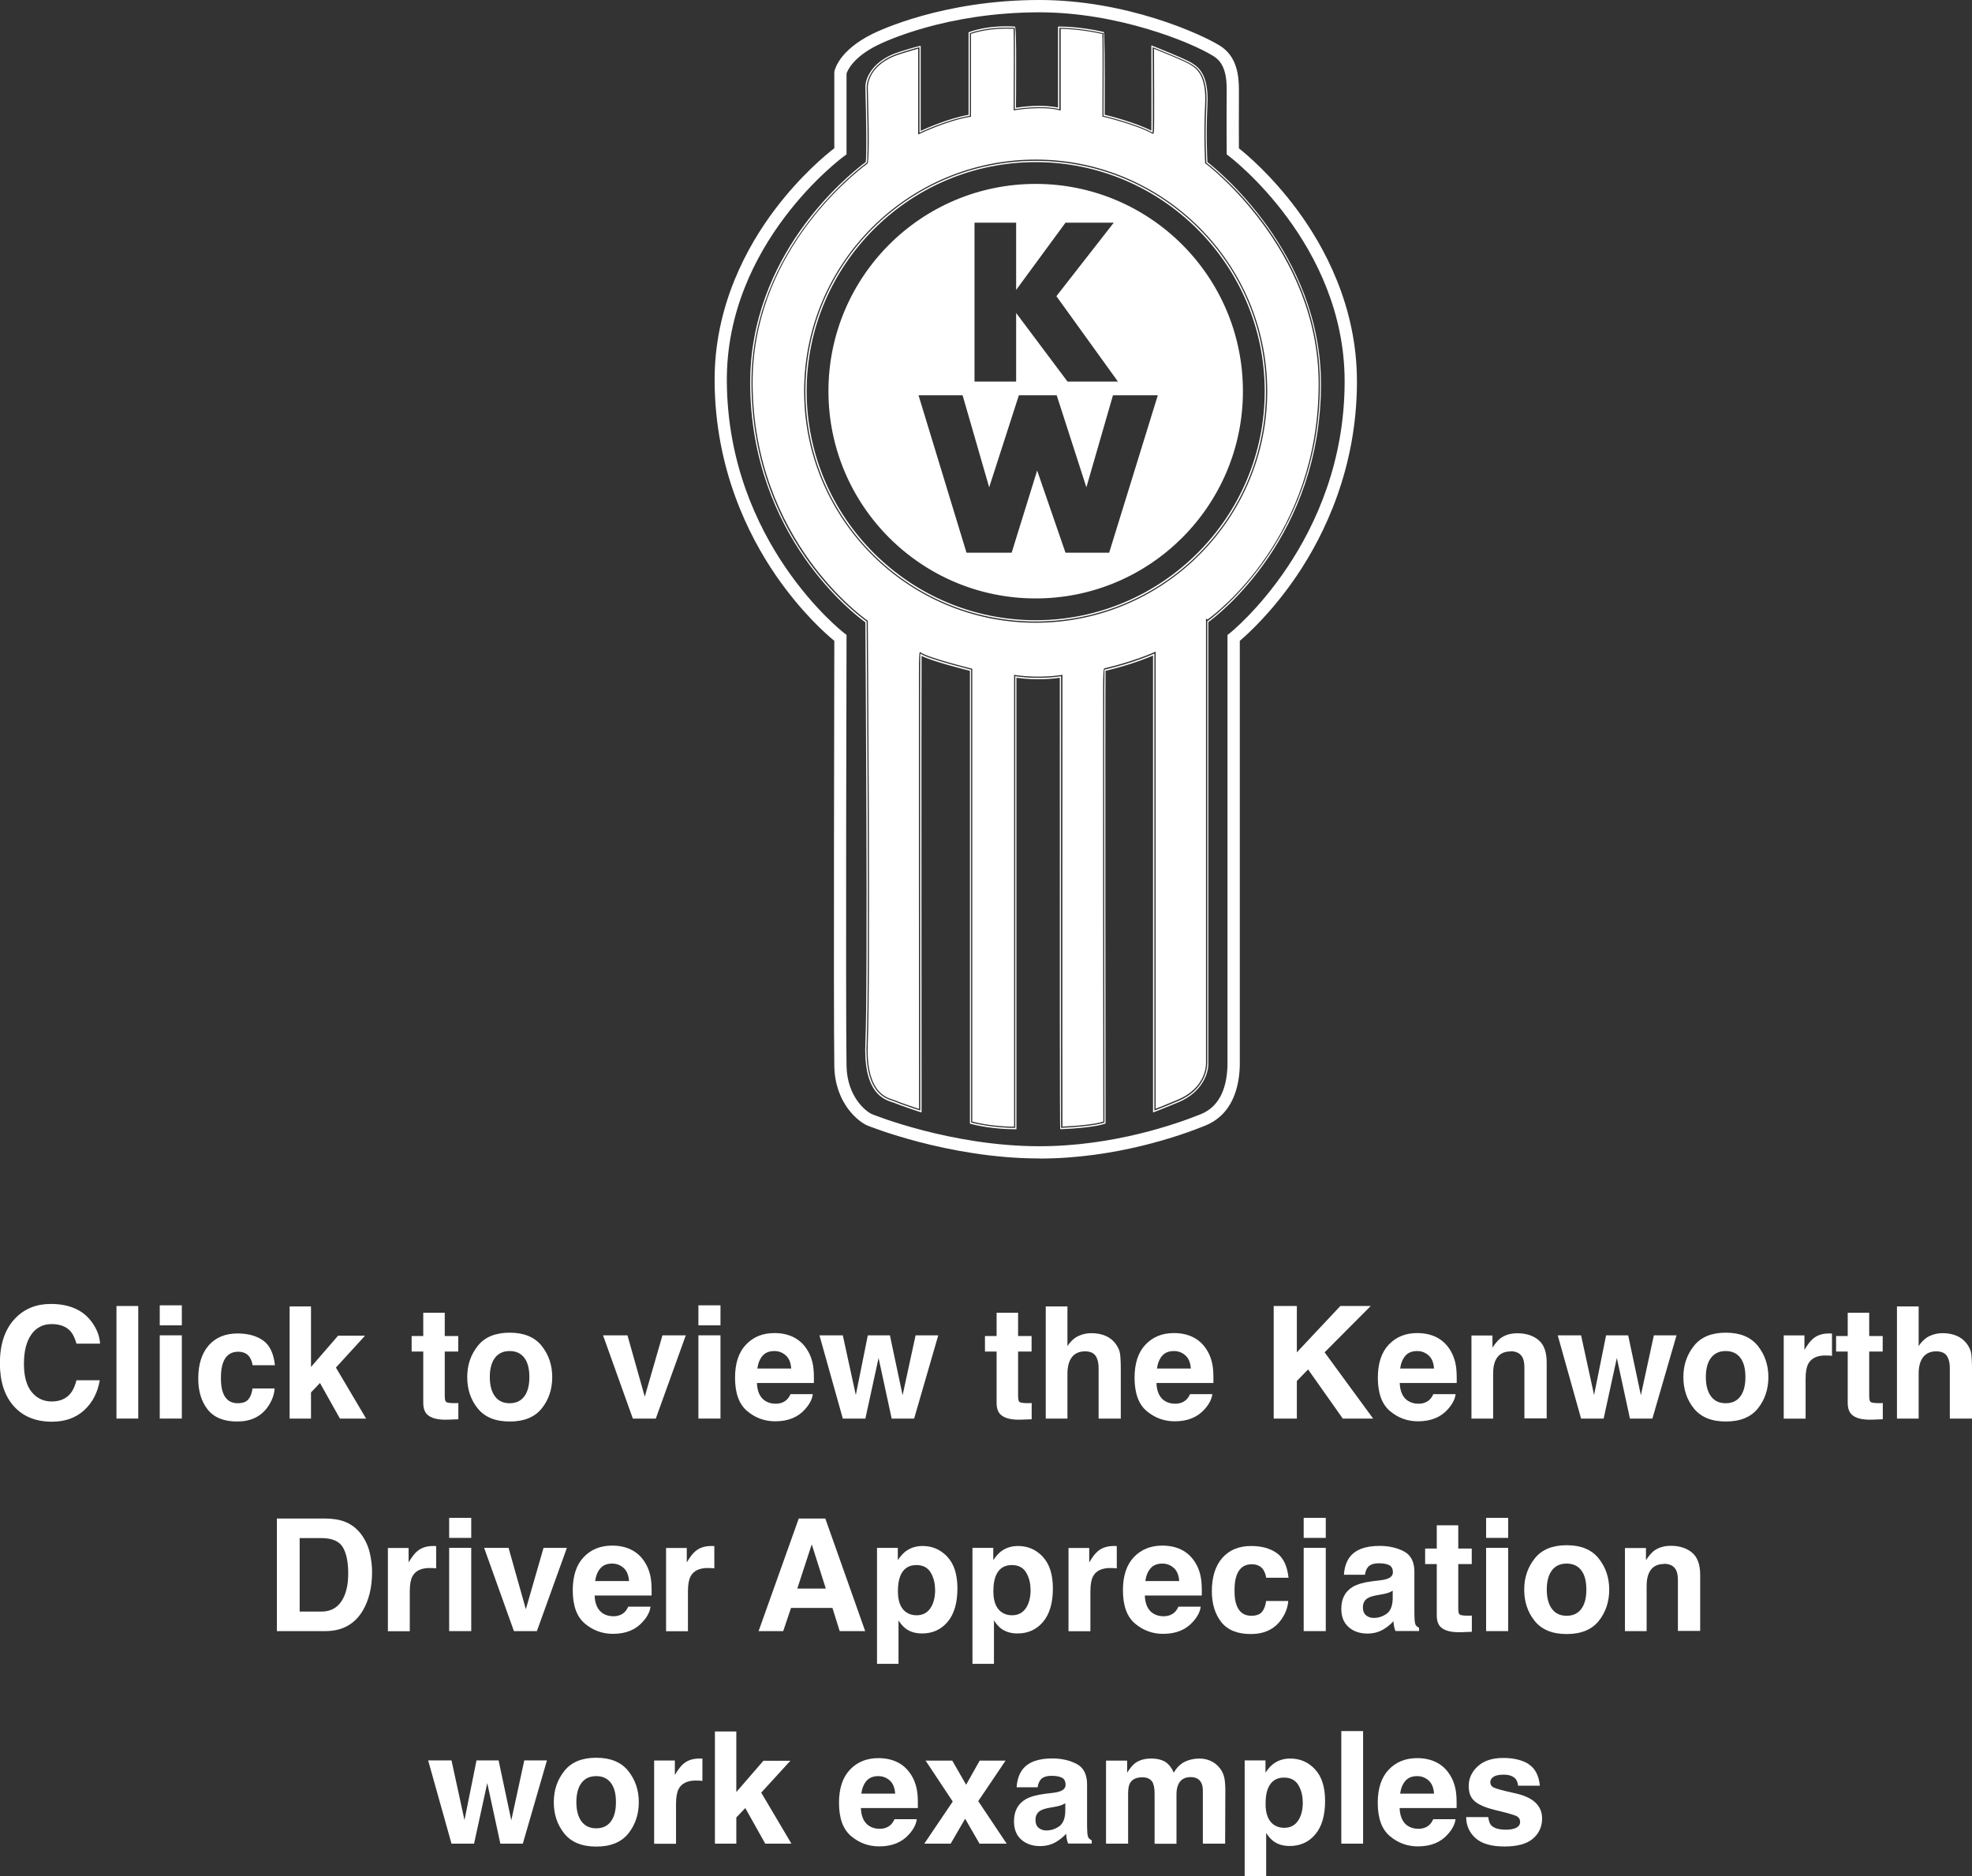 <?xml version="1.0" encoding="UTF-8"?>
<svg id="Layer_2" data-name="Layer 2" xmlns="http://www.w3.org/2000/svg" width="201.83" height="192.02" viewBox="0 0 201.83 192.02">
  <rect x="0" y="0" width="201.83" height="192.02" fill="#333333" stroke="none"/>
  <g id="Layer_1-2" data-name="Layer 1">
    <g>
      <path d="M8.62,144.31c-.86.79-1.96,1.18-3.3,1.18-1.66,0-2.96-.53-3.91-1.59-.95-1.07-1.42-2.53-1.42-4.39,0-2.01.54-3.56,1.62-4.65.94-.95,2.13-1.42,3.58-1.42,1.94,0,3.35.64,4.25,1.91.5.71.76,1.43.8,2.15h-2.41c-.16-.55-.36-.97-.6-1.25-.44-.5-1.09-.75-1.95-.75s-1.57.35-2.07,1.06-.76,1.7-.76,3,.27,2.26.8,2.9,1.21.96,2.04.96,1.49-.28,1.93-.83c.25-.3.45-.74.61-1.34h2.38c-.21,1.25-.74,2.28-1.59,3.06Z" style="fill: #fff;"/>
      <path d="M11.92,133.65h2.23v11.52h-2.23v-11.52Z" style="fill: #fff;"/>
      <path d="M18.61,133.58v2.05h-2.26v-2.05h2.26ZM18.61,136.65v8.52h-2.26v-8.52h2.26Z" style="fill: #fff;"/>
      <path d="M28.13,139.71h-2.28c-.04-.32-.15-.6-.32-.86-.25-.34-.64-.52-1.16-.52-.75,0-1.26.37-1.54,1.12-.15.4-.22.92-.22,1.58s.07,1.13.22,1.51c.27.71.77,1.06,1.5,1.06.52,0,.89-.14,1.11-.42s.35-.65.4-1.09h2.27c-.05.68-.3,1.32-.73,1.92-.7.97-1.73,1.46-3.1,1.46s-2.38-.41-3.02-1.22-.97-1.87-.97-3.16c0-1.46.36-2.6,1.07-3.41s1.7-1.22,2.95-1.22c1.07,0,1.94.24,2.62.72s1.08,1.33,1.21,2.54Z" style="fill: #fff;"/>
      <path d="M37.48,145.17h-2.69l-2.04-3.64-.92.96v2.68h-2.19v-11.48h2.19v6.2l2.77-3.2h2.76l-2.98,3.26,3.09,5.22Z" style="fill: #fff;"/>
      <path d="M46.91,143.58v1.66l-1.05.04c-1.05.04-1.77-.15-2.16-.55-.25-.25-.38-.65-.38-1.18v-5.24h-1.19v-1.59h1.19v-2.38h2.2v2.38h1.38v1.59h-1.38v4.5c0,.35.04.57.13.65s.36.13.81.13c.07,0,.14,0,.21,0s.15,0,.22-.01Z" style="fill: #fff;"/>
      <path d="M55.44,137.73c.72.9,1.08,1.97,1.08,3.2s-.36,2.32-1.08,3.21-1.81,1.33-3.27,1.33-2.55-.44-3.27-1.33-1.08-1.96-1.08-3.21.36-2.29,1.08-3.2,1.81-1.35,3.27-1.35,2.55.45,3.27,1.35ZM52.16,138.26c-.65,0-1.15.23-1.5.69s-.53,1.12-.53,1.97.18,1.51.53,1.98.85.7,1.5.7,1.15-.23,1.5-.7.52-1.12.52-1.98-.17-1.51-.52-1.97-.85-.69-1.5-.69Z" style="fill: #fff;"/>
      <path d="M61.72,136.65h2.5l1.77,6.28,1.81-6.28h2.39l-3.07,8.52h-2.35l-3.05-8.52Z" style="fill: #fff;"/>
      <path d="M73.74,133.58v2.05h-2.26v-2.05h2.26ZM73.74,136.65v8.52h-2.26v-8.52h2.26Z" style="fill: #fff;"/>
      <path d="M83.19,142.67c-.06.5-.32,1.02-.79,1.54-.73.83-1.75,1.24-3.06,1.24-1.08,0-2.04-.35-2.87-1.05s-1.24-1.83-1.24-3.41c0-1.47.37-2.6,1.12-3.39s1.72-1.18,2.91-1.18c.71,0,1.35.13,1.91.4s1.04.68,1.41,1.26c.33.5.55,1.09.65,1.76.06.39.08.95.07,1.69h-5.83c.03.85.3,1.45.8,1.8.31.21.68.32,1.11.32.46,0,.83-.13,1.12-.39.16-.14.29-.34.41-.59h2.27ZM80.98,140.06c-.04-.59-.21-1.04-.54-1.34s-.72-.46-1.19-.46c-.52,0-.92.16-1.2.48s-.46.76-.54,1.31h3.46Z" style="fill: #fff;"/>
      <path d="M91.26,145.17l-1.34-6.2-1.35,6.2h-2.31l-2.39-8.52h2.39l1.33,6.11,1.23-6.11h2.26l1.3,6.13,1.33-6.13h2.32l-2.47,8.52h-2.29Z" style="fill: #fff;"/>
      <path d="M105.59,143.58v1.66l-1.05.04c-1.05.04-1.77-.15-2.16-.55-.25-.25-.38-.65-.38-1.18v-5.24h-1.19v-1.59h1.19v-2.38h2.2v2.38h1.38v1.59h-1.38v4.5c0,.35.04.57.13.65s.36.13.81.13c.07,0,.14,0,.21,0s.15,0,.22-.01Z" style="fill: #fff;"/>
      <path d="M114.71,140.17v5h-2.27v-5.18c0-.46-.08-.83-.23-1.11-.2-.4-.59-.59-1.16-.59s-1.04.2-1.34.59-.46.95-.46,1.68v4.61h-2.22v-11.48h2.22v4.07c.32-.5.7-.84,1.12-1.04s.87-.29,1.34-.29c.53,0,1,.09,1.43.27s.78.46,1.06.84c.23.32.38.64.43.98s.08.88.08,1.64Z" style="fill: #fff;"/>
      <path d="M124.08,142.67c-.06.5-.32,1.02-.79,1.54-.73.83-1.75,1.24-3.06,1.24-1.08,0-2.04-.35-2.87-1.05s-1.24-1.83-1.24-3.41c0-1.47.37-2.6,1.12-3.39s1.72-1.18,2.91-1.18c.71,0,1.35.13,1.91.4s1.04.68,1.41,1.26c.33.5.55,1.09.65,1.76.06.39.08.95.07,1.69h-5.83c.03.85.3,1.45.8,1.8.31.21.68.32,1.11.32.46,0,.83-.13,1.12-.39.16-.14.29-.34.41-.59h2.27ZM121.88,140.06c-.04-.59-.21-1.04-.54-1.34s-.72-.46-1.19-.46c-.52,0-.92.16-1.2.48s-.46.76-.54,1.31h3.46Z" style="fill: #fff;"/>
      <path d="M140.52,145.17h-3.09l-3.55-5.03-1.15,1.18v3.85h-2.37v-11.52h2.37v4.74l4.45-4.74h3.11l-4.72,4.74,4.96,6.77Z" style="fill: #fff;"/>
      <path d="M148.98,142.67c-.06.5-.32,1.02-.79,1.54-.73.83-1.75,1.24-3.06,1.24-1.08,0-2.04-.35-2.87-1.05s-1.24-1.83-1.24-3.41c0-1.47.37-2.6,1.12-3.39s1.72-1.18,2.91-1.18c.71,0,1.35.13,1.91.4s1.04.68,1.41,1.26c.33.5.55,1.09.65,1.76.06.39.08.95.07,1.69h-5.83c.03.85.3,1.45.8,1.8.31.21.68.32,1.11.32.46,0,.83-.13,1.12-.39.16-.14.29-.34.41-.59h2.27ZM146.77,140.06c-.04-.59-.21-1.04-.54-1.34s-.72-.46-1.19-.46c-.52,0-.92.16-1.2.48s-.46.76-.54,1.31h3.46Z" style="fill: #fff;"/>
      <path d="M154.59,138.3c-.75,0-1.27.32-1.55.96-.15.34-.22.77-.22,1.3v4.61h-2.22v-8.5h2.15v1.24c.29-.44.56-.75.81-.95.46-.34,1.04-.52,1.74-.52.88,0,1.6.23,2.16.69s.84,1.23.84,2.29v5.73h-2.28v-5.18c0-.45-.06-.79-.18-1.03-.22-.44-.64-.66-1.25-.66Z" style="fill: #fff;"/>
      <path d="M166.82,145.17l-1.34-6.2-1.35,6.2h-2.31l-2.39-8.52h2.39l1.33,6.11,1.23-6.11h2.26l1.3,6.13,1.33-6.13h2.32l-2.47,8.52h-2.29Z" style="fill: #fff;"/>
      <path d="M179.91,137.73c.72.9,1.08,1.97,1.08,3.2s-.36,2.32-1.08,3.21-1.81,1.33-3.27,1.33-2.55-.44-3.27-1.33-1.08-1.96-1.08-3.21.36-2.29,1.08-3.2,1.81-1.35,3.27-1.35,2.55.45,3.27,1.35ZM176.62,138.26c-.65,0-1.15.23-1.5.69s-.53,1.12-.53,1.97.18,1.51.53,1.98.85.7,1.5.7,1.15-.23,1.5-.7.52-1.12.52-1.98-.17-1.51-.52-1.97-.85-.69-1.5-.69Z" style="fill: #fff;"/>
      <path d="M186.86,138.71c-.9,0-1.5.29-1.8.88-.17.33-.26.83-.26,1.52v4.07h-2.24v-8.52h2.12v1.48c.34-.57.64-.96.9-1.16.42-.35.96-.52,1.62-.52.04,0,.08,0,.11,0s.09,0,.19.01v2.28c-.14-.02-.27-.03-.38-.03s-.2,0-.27,0Z" style="fill: #fff;"/>
      <path d="M192.7,143.58v1.66l-1.05.04c-1.05.04-1.77-.15-2.16-.55-.25-.25-.38-.65-.38-1.18v-5.24h-1.19v-1.59h1.19v-2.38h2.2v2.38h1.38v1.59h-1.38v4.5c0,.35.04.57.13.65s.36.13.81.13c.07,0,.14,0,.21,0s.15,0,.22-.01Z" style="fill: #fff;"/>
      <path d="M201.83,140.17v5h-2.27v-5.18c0-.46-.08-.83-.23-1.11-.2-.4-.59-.59-1.16-.59s-1.04.2-1.34.59-.46.95-.46,1.68v4.61h-2.22v-11.48h2.22v4.07c.32-.5.7-.84,1.12-1.04s.87-.29,1.34-.29c.53,0,1,.09,1.43.27s.78.46,1.06.84c.23.32.38.64.43.98s.08.88.08,1.64Z" style="fill: #fff;"/>
      <path d="M33.3,166.92h-4.96v-11.52h4.96c.71.01,1.31.09,1.78.25.81.27,1.46.75,1.96,1.46.4.57.67,1.19.82,1.86s.22,1.3.22,1.91c0,1.53-.31,2.83-.92,3.89-.83,1.43-2.12,2.15-3.86,2.15ZM35.09,158.34c-.37-.62-1.1-.94-2.2-.94h-2.22v7.52h2.22c1.14,0,1.93-.56,2.38-1.68.25-.61.37-1.35.37-2.2,0-1.17-.18-2.07-.55-2.7Z" style="fill: #fff;"/>
      <path d="M44,160.46c-.9,0-1.5.29-1.8.88-.17.33-.26.83-.26,1.52v4.07h-2.24v-8.52h2.12v1.48c.34-.57.64-.96.9-1.16.42-.35.96-.52,1.62-.52.04,0,.08,0,.11,0s.09,0,.19.01v2.28c-.14-.02-.27-.03-.38-.03s-.2,0-.27,0Z" style="fill: #fff;"/>
      <path d="M48.23,155.33v2.05h-2.26v-2.05h2.26ZM48.23,158.4v8.52h-2.26v-8.52h2.26Z" style="fill: #fff;"/>
      <path d="M49.55,158.4h2.5l1.77,6.28,1.81-6.28h2.39l-3.07,8.52h-2.35l-3.05-8.52Z" style="fill: #fff;"/>
      <path d="M66.58,164.42c-.06.5-.32,1.02-.79,1.54-.73.83-1.75,1.24-3.06,1.24-1.08,0-2.04-.35-2.87-1.05s-1.24-1.83-1.24-3.41c0-1.47.37-2.6,1.12-3.39s1.72-1.18,2.91-1.18c.71,0,1.35.13,1.91.4s1.04.68,1.41,1.26c.33.5.55,1.09.65,1.76.06.39.08.95.07,1.69h-5.83c.03.85.3,1.45.8,1.8.31.21.68.32,1.11.32.46,0,.83-.13,1.12-.39.16-.14.29-.34.41-.59h2.27ZM64.38,161.81c-.04-.59-.21-1.04-.54-1.34s-.72-.46-1.19-.46c-.52,0-.92.16-1.2.48s-.46.76-.54,1.31h3.46Z" style="fill: #fff;"/>
      <path d="M72.47,160.46c-.9,0-1.5.29-1.8.88-.17.33-.26.83-.26,1.52v4.07h-2.24v-8.52h2.12v1.48c.34-.57.64-.96.9-1.16.42-.35.96-.52,1.62-.52.04,0,.08,0,.11,0s.09,0,.19.01v2.28c-.14-.02-.27-.03-.38-.03s-.2,0-.27,0Z" style="fill: #fff;"/>
      <path d="M85.2,164.55h-4.24l-.8,2.37h-2.52l4.11-11.52h2.72l4.08,11.52h-2.61l-.74-2.37ZM84.52,162.57l-1.44-4.53-1.48,4.53h2.92Z" style="fill: #fff;"/>
      <path d="M96.96,159.32c.69.73,1.03,1.81,1.03,3.23,0,1.5-.34,2.64-1.01,3.43s-1.54,1.18-2.61,1.18c-.68,0-1.24-.17-1.69-.51-.25-.19-.48-.46-.72-.82v4.44h-2.2v-11.87h2.13v1.26c.24-.37.5-.66.77-.88.5-.38,1.08-.57,1.77-.57,1,0,1.84.37,2.53,1.1ZM95.7,162.66c0-.66-.15-1.24-.45-1.74s-.79-.76-1.46-.76c-.81,0-1.36.38-1.66,1.15-.16.41-.23.92-.23,1.55,0,.99.26,1.68.79,2.09.31.23.68.35,1.11.35.62,0,1.09-.24,1.42-.72s.49-1.12.49-1.91Z" style="fill: #fff;"/>
      <path d="M106.73,159.32c.69.73,1.03,1.81,1.03,3.23,0,1.5-.34,2.64-1.01,3.43s-1.54,1.18-2.61,1.18c-.68,0-1.24-.17-1.69-.51-.25-.19-.48-.46-.72-.82v4.44h-2.2v-11.87h2.13v1.26c.24-.37.5-.66.77-.88.5-.38,1.08-.57,1.77-.57,1,0,1.84.37,2.53,1.1ZM105.47,162.66c0-.66-.15-1.24-.45-1.74s-.79-.76-1.46-.76c-.81,0-1.36.38-1.66,1.15-.16.41-.23.92-.23,1.55,0,.99.26,1.68.79,2.09.31.23.68.35,1.11.35.62,0,1.09-.24,1.42-.72s.49-1.12.49-1.91Z" style="fill: #fff;"/>
      <path d="M113.66,160.46c-.9,0-1.5.29-1.8.88-.17.33-.26.83-.26,1.52v4.07h-2.24v-8.52h2.12v1.48c.34-.57.64-.96.9-1.16.42-.35.96-.52,1.62-.52.04,0,.08,0,.11,0s.09,0,.19.01v2.28c-.14-.02-.27-.03-.38-.03s-.2,0-.27,0Z" style="fill: #fff;"/>
      <path d="M122.89,164.42c-.06.5-.32,1.02-.79,1.54-.73.83-1.75,1.24-3.06,1.24-1.08,0-2.04-.35-2.87-1.05s-1.24-1.83-1.24-3.41c0-1.47.37-2.6,1.12-3.39s1.72-1.18,2.91-1.18c.71,0,1.35.13,1.91.4s1.04.68,1.41,1.26c.33.5.55,1.09.65,1.76.06.39.08.95.07,1.69h-5.83c.03.85.3,1.45.8,1.8.31.21.68.32,1.11.32.46,0,.83-.13,1.12-.39.16-.14.29-.34.41-.59h2.27ZM120.69,161.81c-.04-.59-.21-1.04-.54-1.34s-.72-.46-1.19-.46c-.52,0-.92.16-1.2.48s-.46.76-.54,1.31h3.46Z" style="fill: #fff;"/>
      <path d="M131.87,161.46h-2.28c-.04-.32-.15-.6-.32-.86-.25-.34-.64-.52-1.16-.52-.75,0-1.26.37-1.54,1.12-.15.4-.22.92-.22,1.58s.07,1.13.22,1.51c.27.71.77,1.06,1.5,1.06.52,0,.89-.14,1.11-.42s.35-.65.4-1.09h2.27c-.05.68-.3,1.32-.73,1.92-.7.97-1.73,1.46-3.1,1.46s-2.38-.41-3.02-1.22-.97-1.87-.97-3.16c0-1.46.36-2.6,1.07-3.41s1.7-1.22,2.95-1.22c1.07,0,1.94.24,2.62.72s1.08,1.33,1.21,2.54Z" style="fill: #fff;"/>
      <path d="M135.69,155.33v2.05h-2.26v-2.05h2.26ZM135.69,158.4v8.52h-2.26v-8.52h2.26Z" style="fill: #fff;"/>
      <path d="M138.16,159.32c.59-.75,1.6-1.12,3.03-1.12.93,0,1.76.18,2.48.55s1.09,1.07,1.09,2.09v3.91c0,.27,0,.6.02.98.02.29.06.49.13.59s.18.19.33.26v.33h-2.42c-.07-.17-.11-.33-.14-.48s-.05-.32-.06-.52c-.31.33-.66.62-1.06.85-.48.28-1.02.41-1.62.41-.77,0-1.41-.22-1.91-.66s-.75-1.06-.75-1.87c0-1.05.4-1.8,1.21-2.27.44-.25,1.09-.44,1.95-.55l.76-.09c.41-.05.71-.12.88-.2.32-.14.48-.35.48-.63,0-.35-.12-.59-.36-.72s-.6-.2-1.07-.2c-.53,0-.9.13-1.12.39-.16.19-.26.45-.31.78h-2.15c.05-.75.25-1.36.62-1.84ZM139.82,165.31c.21.17.46.26.77.26.48,0,.92-.14,1.32-.42s.61-.79.63-1.54v-.83c-.14.09-.28.16-.43.21s-.34.11-.59.15l-.5.09c-.47.08-.8.18-1.01.3-.34.2-.52.52-.52.95,0,.38.11.65.32.82Z" style="fill: #fff;"/>
      <path d="M150.64,165.33v1.66l-1.05.04c-1.05.04-1.77-.15-2.16-.55-.25-.25-.38-.65-.38-1.18v-5.24h-1.19v-1.59h1.19v-2.38h2.2v2.38h1.38v1.59h-1.38v4.5c0,.35.04.57.13.65s.36.13.81.13c.07,0,.14,0,.21,0s.15,0,.22-.01Z" style="fill: #fff;"/>
      <path d="M154.36,155.33v2.05h-2.26v-2.05h2.26ZM154.36,158.4v8.52h-2.26v-8.52h2.26Z" style="fill: #fff;"/>
      <path d="M163.62,159.48c.72.9,1.08,1.97,1.08,3.2s-.36,2.32-1.08,3.21-1.81,1.33-3.27,1.33-2.55-.44-3.27-1.33-1.08-1.96-1.08-3.21.36-2.29,1.08-3.2,1.81-1.35,3.27-1.35,2.55.45,3.27,1.35ZM160.34,160.01c-.65,0-1.15.23-1.5.69s-.53,1.12-.53,1.97.18,1.51.53,1.98.85.7,1.5.7,1.15-.23,1.5-.7.52-1.12.52-1.98-.17-1.51-.52-1.97-.85-.69-1.5-.69Z" style="fill: #fff;"/>
      <path d="M170.3,160.05c-.75,0-1.27.32-1.55.96-.15.34-.22.77-.22,1.3v4.61h-2.22v-8.5h2.15v1.24c.29-.44.56-.75.81-.95.46-.34,1.04-.52,1.74-.52.88,0,1.6.23,2.16.69s.84,1.23.84,2.29v5.73h-2.28v-5.18c0-.45-.06-.79-.18-1.03-.22-.44-.64-.66-1.25-.66Z" style="fill: #fff;"/>
      <path d="M51.21,188.67l-1.34-6.2-1.35,6.2h-2.31l-2.39-8.52h2.39l1.33,6.11,1.23-6.11h2.26l1.3,6.13,1.33-6.13h2.32l-2.47,8.52h-2.29Z" style="fill: #fff;"/>
      <path d="M64.3,181.23c.72.9,1.08,1.97,1.08,3.2s-.36,2.32-1.08,3.21-1.81,1.33-3.27,1.33-2.55-.44-3.27-1.33-1.08-1.96-1.08-3.21.36-2.29,1.08-3.2,1.81-1.35,3.27-1.35,2.55.45,3.27,1.35ZM61.02,181.76c-.65,0-1.15.23-1.5.69s-.53,1.12-.53,1.97.18,1.51.53,1.98.85.7,1.5.7,1.15-.23,1.5-.7.52-1.12.52-1.98-.17-1.51-.52-1.97-.85-.69-1.5-.69Z" style="fill: #fff;"/>
      <path d="M71.25,182.21c-.9,0-1.5.29-1.8.88-.17.33-.26.83-.26,1.52v4.07h-2.24v-8.52h2.12v1.48c.34-.57.64-.96.9-1.16.42-.35.96-.52,1.62-.52.04,0,.08,0,.11,0s.09,0,.19.01v2.28c-.14-.02-.27-.03-.38-.03s-.2,0-.27,0Z" style="fill: #fff;"/>
      <path d="M81.01,188.67h-2.69l-2.04-3.64-.92.96v2.68h-2.19v-11.48h2.19v6.2l2.77-3.2h2.76l-2.98,3.26,3.09,5.22Z" style="fill: #fff;"/>
      <path d="M93.83,186.17c-.06.5-.32,1.02-.79,1.54-.73.83-1.75,1.24-3.06,1.24-1.08,0-2.04-.35-2.87-1.05s-1.24-1.83-1.24-3.41c0-1.47.37-2.6,1.12-3.39s1.72-1.18,2.91-1.18c.71,0,1.35.13,1.91.4s1.04.68,1.41,1.26c.33.5.55,1.09.65,1.76.06.39.08.95.07,1.69h-5.83c.03.85.3,1.45.8,1.8.31.21.68.32,1.11.32.46,0,.83-.13,1.12-.39.16-.14.29-.34.41-.59h2.27ZM91.62,183.56c-.04-.59-.21-1.04-.54-1.34s-.72-.46-1.19-.46c-.52,0-.92.16-1.2.48s-.46.76-.54,1.31h3.46Z" style="fill: #fff;"/>
      <path d="M103.02,188.67h-2.77l-1.47-2.55-1.48,2.55h-2.7l2.91-4.31-2.78-4.19h2.73l1.42,2.47,1.39-2.47h2.65l-2.8,4.15,2.91,4.35Z" style="fill: #fff;"/>
      <path d="M104.66,181.07c.59-.75,1.6-1.12,3.03-1.12.93,0,1.76.18,2.48.55s1.09,1.07,1.09,2.09v3.91c0,.27,0,.6.02.98.02.29.06.49.13.59s.18.19.33.26v.33h-2.42c-.07-.17-.11-.33-.14-.48s-.05-.32-.06-.52c-.31.33-.66.62-1.06.85-.48.28-1.02.41-1.62.41-.77,0-1.41-.22-1.91-.66s-.75-1.06-.75-1.87c0-1.05.4-1.8,1.21-2.27.44-.25,1.09-.44,1.95-.55l.76-.09c.41-.05.71-.12.88-.2.32-.14.48-.35.48-.63,0-.35-.12-.59-.36-.72s-.6-.2-1.07-.2c-.53,0-.9.13-1.12.39-.16.19-.26.45-.31.78h-2.15c.05-.75.25-1.36.62-1.84ZM106.31,187.06c.21.17.46.26.77.26.48,0,.92-.14,1.32-.42s.61-.79.63-1.54v-.83c-.14.09-.28.16-.43.21s-.34.11-.59.15l-.5.09c-.47.08-.8.18-1.01.3-.34.2-.52.52-.52.95,0,.38.11.65.32.82Z" style="fill: #fff;"/>
      <path d="M118.02,182.5c-.19-.41-.55-.62-1.1-.62-.64,0-1.06.21-1.28.62-.12.23-.18.58-.18,1.05v5.12h-2.26v-8.5h2.16v1.24c.28-.44.54-.76.78-.95.43-.33.99-.5,1.68-.5.65,0,1.18.14,1.58.43.32.27.57.61.73,1.02.29-.5.65-.87,1.09-1.1.46-.23.97-.35,1.53-.35.38,0,.75.07,1.11.22s.7.4.99.77c.24.3.4.66.48,1.09.05.29.08.71.08,1.26l-.02,5.37h-2.28v-5.42c0-.32-.05-.59-.16-.8-.2-.4-.56-.59-1.09-.59-.61,0-1.04.25-1.27.77-.12.27-.18.6-.18.98v5.07h-2.24v-5.07c0-.5-.05-.87-.16-1.1Z" style="fill: #fff;"/>
      <path d="M134.59,181.07c.69.73,1.03,1.81,1.03,3.23,0,1.5-.34,2.64-1.01,3.43s-1.54,1.18-2.61,1.18c-.68,0-1.24-.17-1.69-.51-.25-.19-.48-.46-.72-.82v4.44h-2.2v-11.87h2.13v1.26c.24-.37.5-.66.77-.88.5-.38,1.08-.57,1.77-.57,1,0,1.84.37,2.53,1.1ZM133.33,184.41c0-.66-.15-1.24-.45-1.74s-.79-.76-1.46-.76c-.81,0-1.36.38-1.66,1.15-.16.41-.23.92-.23,1.55,0,.99.26,1.68.79,2.09.31.23.68.35,1.11.35.62,0,1.09-.24,1.42-.72s.49-1.12.49-1.91Z" style="fill: #fff;"/>
      <path d="M137.28,177.15h2.23v11.52h-2.23v-11.52Z" style="fill: #fff;"/>
      <path d="M148.97,186.17c-.06.5-.32,1.02-.79,1.54-.73.83-1.75,1.24-3.06,1.24-1.08,0-2.04-.35-2.87-1.05s-1.24-1.83-1.24-3.41c0-1.47.37-2.6,1.12-3.39s1.72-1.18,2.91-1.18c.71,0,1.35.13,1.91.4s1.04.68,1.41,1.26c.33.5.55,1.09.65,1.76.06.39.08.95.07,1.69h-5.83c.03.85.3,1.45.8,1.8.31.21.68.32,1.11.32.46,0,.83-.13,1.12-.39.16-.14.29-.34.41-.59h2.27ZM146.77,183.56c-.04-.59-.21-1.04-.54-1.34s-.72-.46-1.19-.46c-.52,0-.92.16-1.2.48s-.46.76-.54,1.31h3.46Z" style="fill: #fff;"/>
      <path d="M156.45,180.54c.67.43,1.05,1.16,1.15,2.2h-2.23c-.03-.29-.11-.51-.24-.68-.25-.3-.66-.45-1.25-.45-.48,0-.83.08-1.04.23s-.31.33-.31.53c0,.25.11.44.33.55.22.12.99.33,2.32.62.89.21,1.55.52,1.99.95.44.43.66.96.66,1.6,0,.84-.31,1.53-.94,2.07s-1.6.8-2.91.8-2.33-.28-2.96-.85-.96-1.29-.96-2.16h2.26c.05.4.15.68.3.84.28.3.79.45,1.53.45.44,0,.79-.07,1.04-.2s.39-.33.39-.59-.1-.44-.31-.57-.98-.35-2.32-.67c-.96-.24-1.64-.54-2.04-.9-.4-.35-.59-.86-.59-1.53,0-.79.31-1.46.93-2.03s1.49-.85,2.61-.85c1.06,0,1.93.21,2.6.63Z" style="fill: #fff;"/>
    </g>
  </g>
  <g id="Text">
    <path d="M106.38,118.55c-9.32,0-17.56-3.35-17.63-3.38-.91-.4-3.3-2.27-3.36-6.09-.09-6,0-39.92,0-43.5-.8-.65-3.37-2.9-5.98-6.69-2.83-4.12-6.22-10.91-6.27-19.87-.05-7.75,3.36-13.88,6.22-17.65,2.62-3.45,5.21-5.57,6.03-6.2v-7.83c.05-.22.48-2.16,3.86-3.85.72-.36,7.3-3.49,17.13-3.49,8.88,0,16.48,3.45,18.45,4.66,1.77,1.09,1.98,3.05,1.97,4.64-.02,2.67,0,5.06,0,5.88.8.63,3.34,2.77,5.92,6.24,2.81,3.78,6.16,9.91,6.16,17.61,0,8.87-3.32,15.66-6.1,19.8-2.57,3.81-5.11,6.09-5.89,6.75,0,16.36,0,43.43,0,43.51-.1,3.09-1.31,5.19-3.51,6.09-2.5,1.02-9.16,3.38-16.99,3.38ZM86.64,7.52v8.28l-.26.19c-.12.09-12.08,8.87-11.99,23.03.1,16.51,11.89,25.67,12,25.76l.25.19v.31c0,.37-.1,37.49,0,43.78.05,3.14,1.95,4.67,2.61,4.96.08.03,8.06,3.28,17.13,3.28,7.61,0,14.09-2.3,16.52-3.28,1.73-.7,2.65-2.37,2.73-4.97,0-.36,0-43.34,0-43.77v-.3l.24-.19c.12-.09,11.75-9.42,11.75-25.76,0-14.08-11.71-22.95-11.82-23.04l-.25-.19v-.31s-.03-2.89,0-6.2c.02-1.89-.39-2.96-1.37-3.56-2.37-1.46-9.84-4.47-17.79-4.47-9.55,0-15.88,3.01-16.58,3.36-2.56,1.27-3.09,2.66-3.17,2.91ZM135.09,39.3c0-14.03-11.62-22.64-11.62-22.64,0,0-.17-2.75,0-5.96.17-3.21-1.07-3.85-1.61-4.18-.68-.42-3.89-1.69-3.89-1.69,0,0,.04,8.77,0,8.75-1.77-.97-5.03-1.73-5.03-1.73,0,0,.04-8.44,0-8.45-2.58-.59-4.52-.55-4.52-.55v8.32c-1.86-.46-4.56,0-4.56,0,0,0,.04-8.32,0-8.32-2.87-.17-4.6.55-4.6.55v8.45c-2.45.42-5.15,1.73-5.15,1.73V4.83s-.47.09-2.03.59c-3.45,1.1-3.38,3.51-3.38,3.51,0,0,.21,7.56,0,7.73-.21.17-11.87,8.53-11.79,22.64.1,16.39,11.79,24.29,11.79,24.29,0,0,.28,36.97,0,43.09-.25,5.59,2.29,5.79,2.87,6.04.68.3,2.62.93,2.62.93,0,0-.03-46.79,0-46.77.76.55,5.2,1.65,5.2,1.65v46.34c2.24.59,4.52.55,4.52.55v-46.22c2.58.38,4.69,0,4.69,0,0,0-.02,46.22,0,46.22,3.52-.16,4.44-.55,4.44-.55,0,0-.06-46.33,0-46.34,3.08-.72,5.11-1.65,5.11-1.65v46.77s.59-.21,2.41-.97c3.15-1.31,3-3.93,3-3.93v-45.16s11.53-8.07,11.53-24.29ZM106,63.6c-13.02,0-23.57-10.55-23.57-23.57s10.55-23.57,23.57-23.57,23.57,10.55,23.57,23.57-10.55,23.57-23.57,23.57ZM108.55,115.56l-.04-.04q-.06-.05-.04-46.16c-.52.08-2.32.29-4.44,0v46.2h-.12s-2.32.04-4.55-.55l-.09-.02v-46.34c-.62-.16-3.91-.99-4.95-1.53-.03,3.37,0,46.1,0,46.55v.17s-.17-.05-.17-.05c-.08-.03-1.96-.64-2.63-.93-.05-.02-.13-.05-.21-.07-.41-.13-1.18-.38-1.79-1.24-.73-1.03-1.05-2.66-.95-4.85.27-5.93.01-41.26,0-43.02-.88-.62-11.69-8.67-11.79-24.36-.08-13.13,9.81-21.23,11.8-22.72h.02c.12-.44.05-4.9-.03-7.66-.03-.87.67-2.74,3.47-3.63,1.55-.49,2.02-.59,2.04-.59l.15-.03v8.7c.64-.29,2.85-1.27,4.9-1.64V3.31l.08-.03c.07-.03,1.79-.73,4.66-.56q.15,0,.13,4.29c0,1.75-.01,3.5-.02,4.01.58-.09,2.69-.37,4.31-.01V2.72h.12s1.99-.04,4.55.55q.14.03.1,8.47c.54.13,3.16.8,4.78,1.63.02-1.07,0-6.39,0-8.54v-.19s.17.07.17.07c.13.05,3.23,1.28,3.91,1.7l.06.04c.57.35,1.77,1.09,1.6,4.26-.15,2.91-.03,5.47,0,5.88.82.63,11.62,9.24,11.62,22.71,0,15.58-10.54,23.66-11.53,24.36v45.1c.05.93-.52,2.98-3.08,4.05-1.8.75-2.41.97-2.41.97l-.17.06v-46.75c-.56.24-2.37.97-4.86,1.56-.05,2.24,0,45.79,0,46.24v.08l-.08.03s-.97.4-4.48.56h-.05ZM99.52,114.78c1.87.48,3.77.52,4.27.52v-46.24l.15.02c2.52.37,4.63,0,4.65,0l.15-.03v.15c0,.45-.02,43.44,0,46.09,2.81-.13,3.9-.42,4.18-.51,0-1.1-.01-12.09-.02-23.08,0-5.79,0-11.58,0-15.93,0-2.17,0-3.98,0-5.25q0-2.09.11-2.12c3.03-.71,5.07-1.63,5.09-1.64l.18-.08v46.78c.28-.11.96-.37,2.23-.91,3.02-1.26,2.93-3.7,2.92-3.81v-45.47s.14.14.14.14c.95-.67,11.39-8.56,11.39-24.13,0-13.8-11.45-22.46-11.57-22.54l-.05-.04v-.06s-.17-2.79,0-5.97c.16-3.02-.95-3.7-1.48-4.03l-.06-.04c-.57-.36-3.02-1.34-3.69-1.61.04,8.61.02,8.62-.06,8.67l-.06.04-.06-.03c-1.74-.95-4.96-1.71-5-1.72l-.1-.02v-.1c.01-2.15.03-7.6,0-8.35-2.12-.48-3.81-.52-4.27-.53v8.36l-.16-.04c-1.81-.45-4.48,0-4.51,0l-.15.03v-.15c.02-3.01.03-7.47,0-8.2-2.41-.12-4,.39-4.36.52v8.47l-.11.02c-2.4.41-5.09,1.71-5.12,1.72l-.18.09V4.99c-.24.06-.8.21-1.86.55-3.31,1.05-3.29,3.29-3.29,3.38.14,5.06.13,7.7-.05,7.83l-.04.03c-1.97,1.48-11.77,9.5-11.7,22.51.1,16.13,11.61,24.11,11.73,24.19l.06.04v.07c0,.37.28,37.05,0,43.1-.22,4.94,1.73,5.57,2.56,5.84.1.03.18.06.24.08.55.24,1.96.71,2.44.87,0-1.5,0-12.35-.01-23.2,0-5.84,0-11.69,0-16.08,0-2.19,0-4.02,0-5.3q0-2.09.08-2.13l.07-.04.06.05c.73.53,5.11,1.62,5.15,1.63l.1.02v46.35ZM106,63.73c-13.07,0-23.7-10.63-23.7-23.7s10.63-23.7,23.7-23.7,23.7,10.63,23.7,23.7-10.63,23.7-23.7,23.7ZM106,16.59c-12.93,0-23.44,10.52-23.44,23.44s10.52,23.44,23.44,23.44,23.44-10.52,23.44-23.44-10.52-23.44-23.44-23.44ZM106,18.82c-11.72,0-21.21,9.5-21.21,21.21s9.5,21.21,21.21,21.21,21.21-9.5,21.21-21.21-9.5-21.21-21.21-21.21ZM99.74,22.79h4.26v6.88l5.05-6.88h4.94l-5.87,7.52,6.3,8.74h-5.16l-5.26-7.02v7.02h-4.26v-16.26ZM113.53,56.56h-4.48l-2.9-8.41-2.61,8.41h-4.62l-4.91-16.11h4.51l2.72,9.42,3.04-9.42h3.87l3.04,9.42,2.72-9.42h4.59l-4.98,16.11Z" style="fill: #fff;"/>
  </g>
</svg>
